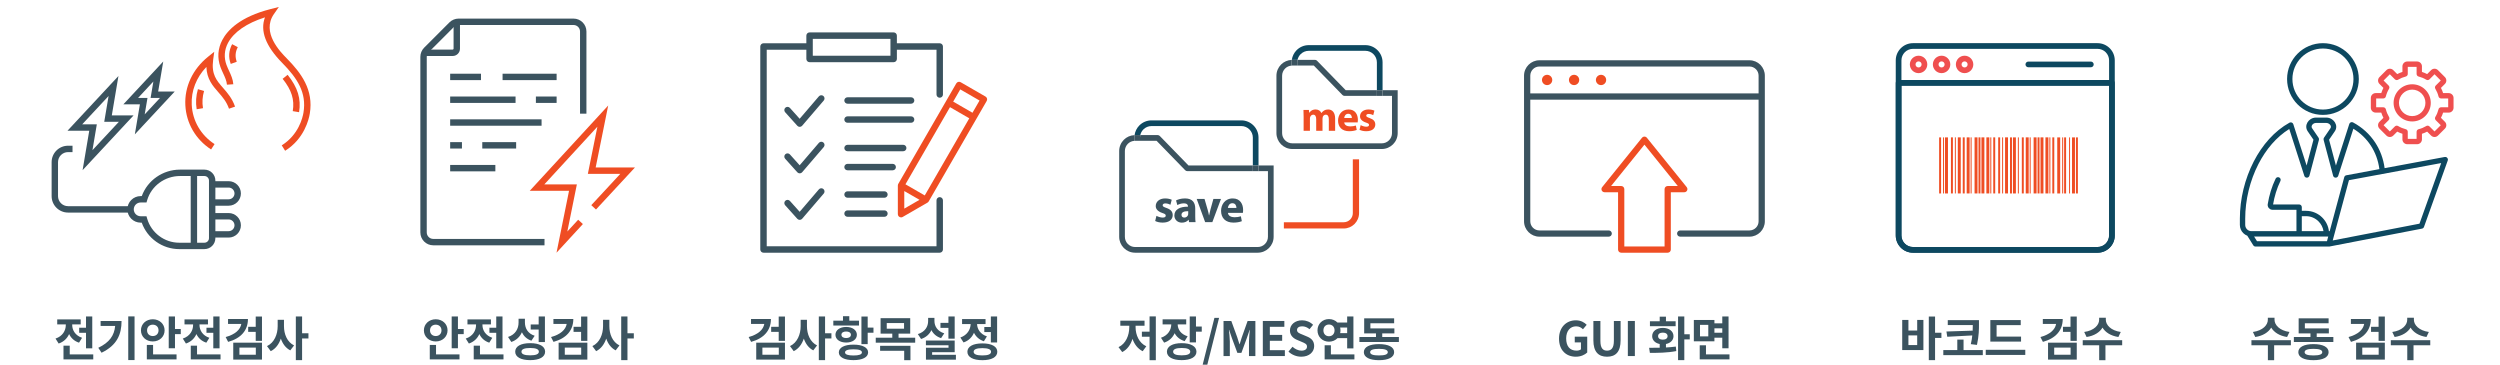 <?xml version="1.0" encoding="utf-8"?>
<!-- Generator: Adobe Illustrator 16.0.0, SVG Export Plug-In . SVG Version: 6.00 Build 0)  -->
<!DOCTYPE svg PUBLIC "-//W3C//DTD SVG 1.1//EN" "http://www.w3.org/Graphics/SVG/1.1/DTD/svg11.dtd">
<svg version="1.1" id="Layer_1" xmlns="http://www.w3.org/2000/svg" xmlns:xlink="http://www.w3.org/1999/xlink" x="0px" y="0px"
	 width="1042px" height="152px" viewBox="0 0 1042 152" enable-background="new 0 0 1042 152" xml:space="preserve">
<g>
	<path fill-rule="evenodd" clip-rule="evenodd" fill="#3B535F" d="M353.254,51.168c-0.74,0-1.343-0.598-1.343-1.339
		s0.603-1.344,1.343-1.344h26.495c0.741,0,1.341,0.603,1.341,1.344s-0.601,1.339-1.341,1.339H353.254L353.254,51.168z
		 M373.819,18.037v-3.188c0-0.741-0.602-1.343-1.341-1.343h-35.05c-0.74,0-1.341,0.603-1.341,1.343v3.188H318.23
		c-0.741,0-1.343,0.602-1.343,1.343v84.605c0,0.742,0.602,1.344,1.343,1.344h73.448c0.74,0,1.341-0.602,1.341-1.344V83.506
		c0-0.746-0.601-1.344-1.341-1.344c-0.742,0-1.343,0.598-1.343,1.344v19.138h-70.764V20.719h16.517v3.855
		c0,0.741,0.601,1.343,1.341,1.343h35.05c0.74,0,1.341-0.602,1.341-1.343v-3.855h16.516v18.675c0,0.741,0.601,1.339,1.343,1.339
		c0.74,0,1.341-0.598,1.341-1.339V19.38c0-0.741-0.601-1.343-1.341-1.343H373.819L373.819,18.037z M371.137,16.192v3.188v3.852
		h-32.365V19.38v-3.188H371.137L371.137,16.192z M353.254,82.42c-0.74,0-1.343-0.602-1.343-1.343c0-0.74,0.603-1.342,1.343-1.342
		h15.38c0.743,0,1.342,0.602,1.342,1.342c0,0.741-0.599,1.343-1.342,1.343H353.254L353.254,82.42z M353.254,90.363
		c-0.74,0-1.343-0.599-1.343-1.344c0-0.741,0.603-1.339,1.343-1.339h15.38c0.743,0,1.342,0.598,1.342,1.339
		c0,0.745-0.599,1.344-1.342,1.344H353.254L353.254,90.363z M353.254,63.036c-0.74,0-1.343-0.599-1.343-1.34
		s0.603-1.343,1.343-1.343h23.208c0.739,0,1.34,0.602,1.34,1.343s-0.601,1.34-1.34,1.34H353.254L353.254,63.036z M353.254,70.981
		c-0.74,0-1.343-0.602-1.343-1.343s0.603-1.344,1.343-1.344h18.82c0.74,0,1.341,0.603,1.341,1.344s-0.602,1.343-1.341,1.343H353.254
		L353.254,70.981z M327.246,85.543c-0.494-0.549-0.45-1.398,0.1-1.891c0.551-0.498,1.397-0.455,1.893,0.096l4.06,4.526l8.009-9.346
		c0.48-0.561,1.326-0.63,1.885-0.147c0.563,0.483,0.628,1.323,0.148,1.888l-8.958,10.45c-0.048,0.063-0.102,0.123-0.163,0.178
		c-0.552,0.494-1.399,0.451-1.895-0.096L327.246,85.543L327.246,85.543z M327.246,66.158c-0.494-0.549-0.45-1.397,0.1-1.892
		c0.551-0.494,1.397-0.451,1.893,0.1l4.06,4.521l8.009-9.344c0.48-0.56,1.326-0.625,1.885-0.143
		c0.563,0.479,0.628,1.323,0.148,1.887l-8.958,10.446c-0.048,0.066-0.102,0.125-0.163,0.182c-0.552,0.494-1.399,0.447-1.895-0.104
		L327.246,66.158L327.246,66.158z M327.246,46.776c-0.494-0.552-0.45-1.397,0.1-1.895c0.551-0.494,1.397-0.452,1.893,0.101
		l4.06,4.519l8.009-9.343c0.48-0.559,1.326-0.625,1.885-0.143c0.563,0.479,0.628,1.324,0.148,1.887l-8.958,10.451
		c-0.048,0.062-0.102,0.124-0.163,0.178c-0.552,0.494-1.399,0.452-1.895-0.101L327.246,46.776L327.246,46.776z M353.254,43.226
		c-0.74,0-1.343-0.602-1.343-1.343c0-0.737,0.603-1.339,1.343-1.339h26.495c0.741,0,1.341,0.602,1.341,1.339
		c0,0.741-0.601,1.343-1.341,1.343H353.254z"/>
	<path fill-rule="evenodd" clip-rule="evenodd" fill="#EF4D23" d="M400.481,34.311l10.285,5.939c0.64,0.366,0.86,1.185,0.494,1.825
		l-4.279,7.417l-0.041,0.065l-19.817,34.324c-0.112,0.229-0.291,0.426-0.526,0.561l-10.285,5.939
		c-0.214,0.146-0.471,0.227-0.748,0.227c-0.743,0-1.343-0.598-1.343-1.339V77.303c0.001-0.127,0.021-0.27,0.062-0.393
		c0.011-0.063,0.085-0.217,0.121-0.275l24.179-41.88c0.371-0.637,1.188-0.857,1.83-0.486L400.481,34.311L400.481,34.311z
		 M376.903,86.948l6.343-3.663l-6.343-3.659V86.948L376.903,86.948z M403.997,49.312l-8.045-4.646l-18.561,32.151l8.044,4.644
		L403.997,49.312L403.997,49.312z M397.29,42.354l8.042,4.643l2.941-5.098l-8.043-4.643L397.29,42.354z"/>
</g>
<g>
	<path fill="#3B535F" d="M321.323,132.951c0,4.802-2.964,8.082-8.26,9.544l-1.027-2.016c3.913-1.067,6.106-3.043,6.521-5.454h-5.533
		v-2.074H321.323z M315.198,142.812h11.975v7.074h-11.975V142.812z M317.767,147.85h6.837v-2.983h-6.837V147.85z M327.172,131.924
		v10.137h-2.608v-3.735h-3.142v-2.114h3.142v-4.287H327.172z"/>
	<path fill="#3B535F" d="M336.34,135.954c0,3.28,1.285,6.58,4.209,8.022l-1.581,2.056c-1.897-0.969-3.181-2.727-3.932-4.9
		c-0.791,2.312-2.154,4.229-4.209,5.236l-1.561-2.114c3.063-1.442,4.446-4.921,4.446-8.3v-2.647h2.628V135.954z M346.537,141.072
		h-2.648v9.03h-2.608v-18.199h2.608v6.995h2.648V141.072z"/>
	<path fill="#3B535F" d="M358.036,135.678h-10.71v-2.035h4.031v-1.857h2.628v1.857h4.051V135.678z M352.681,142.771
		c-2.628,0-4.466-1.304-4.466-3.24s1.838-3.261,4.466-3.261c2.628,0,4.466,1.324,4.466,3.261S355.31,142.771,352.681,142.771z
		 M361.83,146.882c0,2.016-2.352,3.221-6.106,3.221s-6.105-1.205-6.105-3.221c0-2.035,2.351-3.24,6.105-3.24
		S361.83,144.847,361.83,146.882z M352.681,140.895c1.166,0,1.976-0.475,1.976-1.363c0-0.89-0.81-1.363-1.976-1.363
		c-1.166,0-1.976,0.474-1.976,1.363C350.705,140.42,351.516,140.895,352.681,140.895z M359.242,146.882
		c0-0.89-1.225-1.284-3.518-1.284c-2.292,0-3.517,0.395-3.517,1.284c0,0.869,1.225,1.284,3.517,1.284
		C358.017,148.166,359.242,147.751,359.242,146.882z M364.063,136.547v2.135h-2.411v4.762h-2.608v-11.52h2.608v4.623H364.063z"/>
	<path fill="#3B535F" d="M381.451,140.756v2.075h-16.44v-2.075h6.896v-1.699h-4.881v-6.441h12.35v6.441h-4.861v1.699H381.451z
		 M366.829,144.135h12.646v5.987h-2.608v-3.912h-10.038V144.135z M369.595,137.002h7.212v-2.352h-7.212V137.002z"/>
	<path fill="#3B535F" d="M392.24,140.934c-1.917-0.612-3.261-1.817-4.031-3.339c-0.81,1.699-2.233,3.043-4.308,3.695l-1.344-2.036
		c3.023-0.908,4.288-3.142,4.288-5.453v-1.305h2.628v1.305c0,2.153,1.245,4.268,4.09,5.138L392.24,140.934z M398.425,147.87v2.035
		h-12.488v-4.979h9.406v-1.008h-9.425v-1.996h11.994v4.881h-9.406v1.067H398.425z M395.303,136.646h-3.32v-2.075h3.32v-2.668h2.608
		v9.248h-2.608V136.646z"/>
	<path fill="#3B535F" d="M410.083,142.238c-1.976-0.652-3.339-1.937-4.13-3.537c-0.79,1.838-2.233,3.319-4.347,4.031l-1.324-2.056
		c2.885-1.008,4.209-3.319,4.288-5.592h-3.577v-2.095h9.781v2.095h-3.537c0.079,2.075,1.344,4.209,4.11,5.118L410.083,142.238z
		 M415.675,146.625c0,2.213-2.371,3.497-6.225,3.497c-3.873,0-6.244-1.284-6.244-3.497s2.371-3.498,6.244-3.498
		C413.304,143.127,415.675,144.412,415.675,146.625z M413.066,146.625c0-1.027-1.245-1.521-3.616-1.521
		c-2.391,0-3.636,0.494-3.636,1.521s1.245,1.521,3.636,1.521C411.822,148.146,413.066,147.652,413.066,146.625z M412.987,136.29
		v-4.387h2.608v10.829h-2.608v-4.328h-2.727v-2.114H412.987z"/>
</g>
<g>
	<path fill-rule="evenodd" clip-rule="evenodd" fill="#0D4860" d="M797.323,17.99h76.939c1.972,0,3.765,0.809,5.065,2.105
		l0.003,0.004l0.001-0.004c1.301,1.301,2.105,3.095,2.105,5.069v72.989c0,1.975-0.805,3.771-2.105,5.068
		c-1.301,1.301-3.094,2.107-5.069,2.107h-76.939c-1.974,0-3.769-0.807-5.07-2.107c-0.021-0.023-0.041-0.047-0.063-0.071
		c-1.259-1.293-2.041-3.06-2.041-4.997V25.165c0-1.97,0.808-3.765,2.104-5.063l0.007-0.006l0.009-0.008l0.008-0.007
		C793.575,18.791,795.361,17.99,797.323,17.99L797.323,17.99z M879.067,35.714h-86.547v62.439c0,1.297,0.517,2.473,1.354,3.342
		c0.02,0.016,0.039,0.03,0.058,0.05c0.868,0.873,2.07,1.412,3.391,1.412h76.939c1.319,0,2.521-0.539,3.393-1.412
		c0.872-0.872,1.412-2.071,1.412-3.392V35.714L879.067,35.714z M792.521,33.344h86.547v-8.18c0-1.32-0.54-2.522-1.412-3.391
		l0.002-0.004c-0.87-0.868-2.071-1.408-3.395-1.408h-76.939c-1.323,0-2.522,0.54-3.395,1.408c-0.868,0.873-1.408,2.073-1.408,3.395
		V33.344z"/>
	<path fill-rule="evenodd" clip-rule="evenodd" fill="#0D4860" d="M881.438,34.529v63.624c0,1.975-0.805,3.771-2.105,5.068
		c-1.301,1.301-3.094,2.107-5.069,2.107h-76.939c-1.974,0-3.769-0.807-5.07-2.107c-0.021-0.023-0.041-0.047-0.063-0.071
		c-1.259-1.293-2.041-3.06-2.041-4.997V34.529c0-0.656,0.53-1.185,1.187-1.185h88.918C880.909,33.344,881.438,33.873,881.438,34.529
		L881.438,34.529z M879.067,98.153V35.714h-86.547v62.439c0,1.297,0.517,2.473,1.354,3.342c0.02,0.016,0.039,0.03,0.058,0.05
		c0.868,0.873,2.07,1.412,3.391,1.412h76.939c1.319,0,2.521-0.539,3.393-1.412C878.527,100.673,879.067,99.474,879.067,98.153z"/>
	<path fill-rule="evenodd" clip-rule="evenodd" fill="#EF4F4F" d="M809.25,23.218c0.997,0,1.906,0.405,2.566,1.065l0,0l0.004,0.004
		l0,0c0.657,0.66,1.064,1.569,1.064,2.566c0,0.998-0.408,1.907-1.064,2.565l-0.004,0.002v0.004h-0.003
		c-0.658,0.656-1.566,1.065-2.563,1.065c-0.999,0-1.907-0.409-2.566-1.065v-0.004l-0.004-0.002l-0.002-0.002
		c-0.656-0.66-1.063-1.567-1.063-2.563c0-0.999,0.407-1.906,1.065-2.566l0.004-0.004l0,0l0.002-0.004
		C807.343,23.623,808.252,23.218,809.25,23.218L809.25,23.218z M810.144,25.954c-0.226-0.228-0.542-0.366-0.894-0.366
		c-0.354,0-0.667,0.141-0.896,0.366l-0.004,0.004c-0.226,0.228-0.367,0.542-0.367,0.895c0,0.352,0.142,0.668,0.367,0.894
		l0.004,0.004c0.229,0.226,0.542,0.365,0.896,0.365c0.352,0,0.668-0.139,0.894-0.365l0.006-0.004
		c0.224-0.226,0.365-0.542,0.365-0.894c0-0.353-0.142-0.667-0.365-0.895L810.144,25.954z"/>
	<path fill-rule="evenodd" clip-rule="evenodd" fill="#0D4860" d="M871.474,25.667c0.653,0,1.184,0.53,1.184,1.186
		c0,0.652-0.53,1.186-1.184,1.186h-26.063c-0.656,0-1.188-0.533-1.188-1.186c0-0.656,0.531-1.186,1.188-1.186H871.474z"/>
	<path fill-rule="evenodd" clip-rule="evenodd" fill="#EF4F4F" d="M799.659,23.218c0.998,0,1.907,0.405,2.567,1.065l0,0l0.004,0.004
		l0,0c0.657,0.66,1.064,1.569,1.064,2.566c0,0.998-0.408,1.907-1.064,2.565l-0.004,0.002v0.004h-0.003
		c-0.659,0.656-1.566,1.065-2.564,1.065c-0.999,0-1.907-0.409-2.565-1.065l-0.004-0.006l-0.012-0.01L797.07,29.4
		c-0.647-0.656-1.047-1.555-1.047-2.547c0-1.001,0.407-1.908,1.066-2.566l0.004-0.004l0.011-0.012l0.008-0.007
		C797.769,23.617,798.668,23.218,799.659,23.218L799.659,23.218z M800.553,25.954c-0.226-0.228-0.542-0.366-0.894-0.366
		s-0.668,0.139-0.895,0.366l-0.004,0.004c-0.226,0.228-0.367,0.544-0.367,0.895c0,0.35,0.142,0.664,0.367,0.894l0.004,0.006
		c0.227,0.224,0.543,0.363,0.895,0.363s0.668-0.139,0.894-0.365l0.007-0.004c0.223-0.226,0.362-0.542,0.362-0.894
		c0-0.353-0.14-0.667-0.362-0.895L800.553,25.954z"/>
	<path fill-rule="evenodd" clip-rule="evenodd" fill="#EF4F4F" d="M818.84,23.218c0.997,0,1.906,0.405,2.566,1.065l0,0l0.004,0.004
		l0,0c0.658,0.66,1.065,1.569,1.065,2.566c0,0.998-0.407,1.907-1.065,2.565l-0.004,0.002v0.004h-0.002
		c-0.659,0.656-1.567,1.065-2.564,1.065s-1.906-0.409-2.565-1.065v-0.004l-0.004-0.002l-0.003-0.002
		c-0.656-0.66-1.063-1.567-1.063-2.563c0-0.999,0.407-1.906,1.066-2.566l0.004-0.004l0,0l0.001-0.004
		C816.936,23.623,817.843,23.218,818.84,23.218L818.84,23.218z M819.736,25.954c-0.229-0.228-0.545-0.366-0.896-0.366
		c-0.351,0-0.667,0.141-0.894,0.366l-0.005,0.004c-0.227,0.228-0.367,0.542-0.367,0.895c0,0.352,0.141,0.668,0.367,0.894
		l0.005,0.004c0.227,0.226,0.543,0.365,0.894,0.365c0.352,0,0.668-0.139,0.896-0.365l0.004-0.004
		c0.223-0.226,0.364-0.542,0.364-0.894c0-0.353-0.142-0.667-0.364-0.895L819.736,25.954z"/>
</g>
<g>
	<path fill-rule="evenodd" clip-rule="evenodd" fill="#0D4860" d="M991.724,70.487c-0.475-3.676-1.729-6.992-3.589-9.837
		c-1.863-2.84-4.336-5.206-7.252-6.989l-6.314,19.625c-0.185,0.584-0.812,0.904-1.396,0.716c-0.375-0.12-0.641-0.417-0.735-0.774
		l0,0l-3.957-14.921c-0.086-0.326-0.02-0.652,0.155-0.911l0,0l2.694-3.952c0.13-0.188,0.188-0.392,0.188-0.591
		c0-0.222-0.065-0.443-0.186-0.646c-0.137-0.231-0.338-0.441-0.583-0.609c-0.322-0.222-0.718-0.355-1.141-0.355h-4.306
		c-0.41,0-0.783,0.128-1.087,0.334c-0.237,0.16-0.427,0.363-0.557,0.587c-0.115,0.2-0.181,0.424-0.181,0.65
		c0,0.21,0.062,0.428,0.2,0.631l2.693,3.952c0.192,0.283,0.238,0.621,0.155,0.922l-3.954,14.91
		c-0.158,0.597-0.767,0.947-1.357,0.792c-0.398-0.101-0.687-0.406-0.79-0.772l-6.264-19.479c-5.333,3.301-9.692,8.477-12.829,14.562
		c-3.559,6.913-5.527,14.987-5.527,22.809v2.611c0,0.714,0.293,1.365,0.764,1.836c0.471,0.472,1.122,0.761,1.836,0.761h18.756
		v-8.901h-9.955c-0.089,0-0.195-0.009-0.316-0.028c-0.5-0.079-0.93-0.329-1.235-0.688c-0.31-0.359-0.492-0.824-0.492-1.324
		c0-0.089,0.008-0.192,0.027-0.316c0.293-1.857,0.716-3.697,1.27-5.484c0.546-1.769,1.218-3.494,2.014-5.136
		c0.266-0.556,0.931-0.789,1.483-0.52c0.554,0.265,0.785,0.932,0.519,1.484c-0.748,1.55-1.38,3.169-1.891,4.826
		c-0.503,1.624-0.892,3.288-1.166,4.957h10.858c0.615,0,1.113,0.5,1.113,1.113v1.542h1.768c2.64,0,5.038,1.082,6.774,2.817
		c1.49,1.491,2.498,3.465,2.754,5.658h0.324l6.067-22.492c0.119-0.454,0.503-0.767,0.941-0.816L991.724,70.487L991.724,70.487z
		 M959.389,90.103h1.768c2.024,0,3.865,0.827,5.198,2.163c1.089,1.084,1.837,2.502,2.081,4.08h-9.047V90.103L959.389,90.103z
		 M970.409,98.58h-12.134H939.5l1.219,1.955h29.161L970.409,98.58L970.409,98.58z M970.733,102.763v0.004h-30.632v-0.004
		c-0.369,0-0.732-0.186-0.945-0.524l-2.478-3.979c-0.638-0.245-1.212-0.623-1.687-1.099c-0.874-0.871-1.416-2.079-1.416-3.411
		v-2.611c0-8.165,2.055-16.596,5.781-23.828c3.553-6.899,8.632-12.712,14.898-16.178l0,0c0.062-0.033,0.127-0.062,0.197-0.083
		c0.584-0.186,1.209,0.135,1.398,0.718l5.542,17.228l2.856-10.764l-2.409-3.53c-0.411-0.603-0.594-1.249-0.594-1.888
		c0-0.614,0.178-1.216,0.486-1.756c0.298-0.52,0.72-0.973,1.227-1.322c0.661-0.449,1.469-0.726,2.342-0.726h4.306
		c0.889,0,1.718,0.288,2.394,0.749c0.514,0.348,0.941,0.805,1.246,1.323c0.317,0.545,0.499,1.154,0.499,1.771
		c0,0.624-0.179,1.259-0.579,1.848l-2.407,3.53l2.854,10.766l5.557-17.272c0.021-0.079,0.055-0.16,0.093-0.235
		c0.294-0.542,0.967-0.744,1.509-0.453c3.751,2.017,6.914,4.872,9.222,8.396c2.021,3.081,3.383,6.674,3.916,10.651l25.067-4.657
		c0.606-0.107,1.183,0.29,1.295,0.895c0.036,0.198,0.016,0.396-0.047,0.573h0.003l-9.903,27.68c-0.146,0.406-0.501,0.676-0.897,0.73
		l-38.486,7.442C970.872,102.758,970.803,102.763,970.733,102.763L970.733,102.763z M1017.479,67.966l-9.039,25.261l-36.166,6.992
		l6.771-25.115L1017.479,67.966L1017.479,67.966z M968.203,17.99c4.127,0,7.867,1.673,10.572,4.38
		c2.705,2.708,4.379,6.445,4.379,10.571c0,4.13-1.674,7.867-4.379,10.571c-2.705,2.707-6.445,4.38-10.572,4.38
		c-4.13,0-7.866-1.673-10.572-4.38c-2.705-2.704-4.379-6.441-4.379-10.571c0-4.125,1.674-7.863,4.379-10.571
		C960.337,19.663,964.073,17.99,968.203,17.99L968.203,17.99z M977.196,23.945c-2.301-2.3-5.479-3.722-8.993-3.722
		s-6.694,1.422-8.996,3.722c-2.303,2.304-3.726,5.484-3.726,8.996c0,3.512,1.423,6.696,3.726,8.996
		c2.302,2.3,5.482,3.726,8.996,3.726s6.692-1.426,8.993-3.726c2.303-2.3,3.727-5.484,3.727-8.996
		C980.923,29.429,979.499,26.249,977.196,23.945L977.196,23.945z M947.386,85.409L947.386,85.409c0,0.012-0.003,0.033-0.001,0.016
		L947.386,85.409z"/>
	<path fill-rule="evenodd" clip-rule="evenodd" fill="#EF4F4F" d="M1016.142,29.236l2.897,2.9l0,0
		c0.396,0.392,0.591,0.911,0.591,1.426c0,0.516-0.195,1.031-0.591,1.422v0.004l0,0l0,0l-1.647,1.646
		c0.186,0.354,0.352,0.708,0.499,1.067c0.008,0.019,0.016,0.04,0.023,0.058c0.138,0.341,0.265,0.691,0.376,1.045h2.33
		c0.551,0,1.057,0.23,1.428,0.595l0,0c0.366,0.364,0.594,0.872,0.594,1.426v4.099c0,0.551-0.228,1.055-0.593,1.422l-0.005,0.004
		c-0.367,0.366-0.869,0.59-1.424,0.59h-2.33c-0.115,0.382-0.25,0.749-0.399,1.107l-0.024,0.058c-0.146,0.342-0.301,0.68-0.475,1.006
		l1.647,1.652l0,0c0.396,0.392,0.591,0.91,0.591,1.425h-0.004c0,0.52-0.195,1.034-0.587,1.427l0,0v0.004l0,0l-2.897,2.894
		c-0.393,0.392-0.911,0.593-1.429,0.593c-0.515,0-1.033-0.201-1.428-0.593l-1.647-1.647c-0.348,0.182-0.705,0.35-1.067,0.498
		c-0.359,0.148-0.727,0.283-1.1,0.403v2.329c0,0.552-0.229,1.056-0.594,1.423l-0.004,0.004c-0.367,0.365-0.869,0.591-1.423,0.591
		h-4.097c-0.557,0-1.063-0.226-1.427-0.591c-0.031-0.03-0.057-0.063-0.084-0.091c-0.315-0.359-0.511-0.828-0.511-1.336v-2.329
		c-0.374-0.12-0.742-0.255-1.101-0.403c-0.365-0.148-0.72-0.316-1.067-0.498l-1.648,1.647c-0.393,0.392-0.912,0.593-1.428,0.593
		c-0.513,0-1.03-0.201-1.424-0.593l-0.002-0.004l-0.004,0.004l-2.896-2.894c-0.028-0.029-0.056-0.063-0.081-0.091
		c-0.339-0.386-0.509-0.865-0.509-1.34c0-0.513,0.196-1.029,0.59-1.424l0.004-0.001h-0.004l1.647-1.652
		c-0.182-0.35-0.349-0.705-0.499-1.067c-0.149-0.358-0.281-0.726-0.399-1.104h-2.329c-0.555,0-1.058-0.224-1.425-0.59l-0.004-0.004
		c-0.364-0.367-0.591-0.871-0.591-1.422v-4.099c0-0.554,0.227-1.062,0.591-1.426c0.03-0.029,0.062-0.058,0.091-0.083
		c0.359-0.314,0.829-0.512,1.338-0.512h2.329c0.118-0.374,0.25-0.741,0.399-1.1c0.15-0.363,0.317-0.717,0.499-1.067l-1.647-1.65
		c-0.394-0.392-0.59-0.911-0.59-1.426c0-0.515,0.196-1.03,0.59-1.424l0.002-0.002h-0.002l2.896-2.9
		c0.394-0.392,0.913-0.592,1.43-0.592c0.516,0,1.035,0.201,1.428,0.592l1.648,1.648c0.348-0.181,0.702-0.349,1.067-0.498
		c0.358-0.148,0.727-0.284,1.101-0.403v-2.326c0-0.556,0.229-1.059,0.595-1.426v-0.004c0.364-0.366,0.87-0.592,1.427-0.592h4.097
		c0.554,0,1.056,0.226,1.423,0.592l0.004,0.004c0.365,0.367,0.594,0.87,0.594,1.426v2.326c0.372,0.12,0.74,0.255,1.1,0.403
		c0.362,0.149,0.72,0.317,1.067,0.498l1.647-1.648h0.003c0.393-0.392,0.91-0.592,1.425-0.592c0.516,0,1.03,0.201,1.425,0.592
		l0.001,0.004L1016.142,29.236L1016.142,29.236L1016.142,29.236z M1017.313,33.562l-2.599-2.603l-2.095,2.094h-0.003
		c-0.353,0.353-0.914,0.432-1.36,0.164c-0.482-0.294-0.995-0.556-1.532-0.778c-0.499-0.206-1.017-0.38-1.55-0.515
		c-0.53-0.083-0.936-0.544-0.936-1.098v-2.962h-3.678v2.962h-0.002c0,0.5-0.343,0.957-0.851,1.08
		c-0.562,0.14-1.107,0.317-1.633,0.533c-0.506,0.213-0.989,0.456-1.447,0.728c-0.436,0.318-1.054,0.282-1.446-0.113l-2.095-2.094
		l-2.604,2.603l2.097,2.094l-0.002,0.003c0.351,0.352,0.433,0.914,0.164,1.361c-0.294,0.482-0.556,0.994-0.776,1.531
		c-0.206,0.501-0.382,1.017-0.514,1.549c-0.088,0.531-0.546,0.938-1.101,0.938h-2.963v3.676h2.963v0.002
		c0.499,0,0.957,0.342,1.08,0.851c0.135,0.562,0.316,1.106,0.534,1.633c0.209,0.507,0.452,0.989,0.725,1.446
		c0.32,0.437,0.285,1.055-0.11,1.45l-2.097,2.093l2.604,2.602l2.095-2.094l0.003,0.004c0.352-0.357,0.913-0.437,1.358-0.168
		c0.483,0.295,0.994,0.556,1.532,0.778c0.499,0.206,1.02,0.38,1.551,0.515c0.529,0.083,0.935,0.545,0.935,1.101v2.96h3.678v-2.96
		h0.004c0-0.502,0.34-0.959,0.849-1.083c0.561-0.133,1.106-0.314,1.636-0.532c0.503-0.211,0.985-0.454,1.444-0.727
		c0.437-0.32,1.054-0.283,1.448,0.112l2.093,2.094l2.601-2.602l-2.093-2.093l0.002-0.004c-0.352-0.354-0.435-0.915-0.164-1.363
		c0.283-0.463,0.536-0.96,0.754-1.476l0.021-0.058c0.209-0.504,0.383-1.022,0.515-1.546c0.086-0.531,0.548-0.936,1.1-0.936h2.962
		v-3.676h-2.962v-0.004c-0.5,0-0.956-0.342-1.08-0.849c-0.131-0.542-0.305-1.07-0.511-1.578l-0.023-0.052
		c-0.212-0.512-0.455-0.999-0.724-1.452c-0.322-0.436-0.286-1.051,0.11-1.447L1017.313,33.562L1017.313,33.562z M1005.399,35.125
		c-2.139,0-4.075,0.868-5.478,2.271c-1.402,1.402-2.271,3.341-2.271,5.481c0,2.138,0.869,4.075,2.271,5.476
		c1.402,1.405,3.339,2.271,5.478,2.271c2.142,0,4.079-0.866,5.479-2.271c1.402-1.4,2.269-3.338,2.269-5.476
		c0-2.14-0.866-4.079-2.269-5.481C1009.479,35.993,1007.541,35.125,1005.399,35.125L1005.399,35.125z M1009.302,38.973
		c-0.997-1-2.379-1.619-3.902-1.619c-1.522,0-2.903,0.619-3.9,1.619c-1,0.998-1.617,2.379-1.617,3.904
		c0,1.524,0.617,2.904,1.617,3.901c0.997,0.998,2.378,1.615,3.9,1.615c1.523,0,2.905-0.617,3.902-1.615
		c1-0.997,1.617-2.377,1.617-3.901C1010.919,41.352,1010.302,39.971,1009.302,38.973z"/>
</g>
<g>
	<path fill-rule="evenodd" clip-rule="evenodd" fill="#3B535F" d="M732.981,41.536h-95.158v50.703c0,1.05,0.429,1.999,1.115,2.69
		c0.688,0.688,1.641,1.115,2.687,1.115h28.879c0.718,0,1.305,0.582,1.305,1.301c0,0.718-0.587,1.3-1.305,1.3h-28.879
		c-1.76,0-3.357-0.722-4.52-1.88l-0.004-0.004c-1.161-1.16-1.883-2.763-1.883-4.522V31.524c0-1.76,0.722-3.361,1.883-4.522
		l0.004-0.004c1.162-1.162,2.76-1.879,4.52-1.879h87.555c1.765,0,3.365,0.717,4.523,1.879l0.077,0.081
		c1.114,1.157,1.806,2.724,1.806,4.445v60.714c0,1.756-0.721,3.362-1.883,4.522v0.004c-1.158,1.158-2.759,1.88-4.523,1.88h-28.875
		c-0.722,0-1.3-0.582-1.3-1.3c0-0.719,0.578-1.301,1.3-1.301h28.875c1.042,0,1.995-0.428,2.687-1.115h0.004
		c0.687-0.691,1.111-1.641,1.111-2.69V41.536L732.981,41.536z M637.823,38.931h95.158v-7.406c0-1.019-0.401-1.945-1.054-2.628
		l-0.062-0.058c-0.691-0.691-1.645-1.119-2.687-1.119h-87.555c-1.046,0-1.999,0.428-2.687,1.115
		c-0.687,0.691-1.115,1.644-1.115,2.69V38.931z"/>
	<path fill-rule="evenodd" clip-rule="evenodd" fill="#EF4D23" d="M696.399,80.128v23.9c0,0.719-0.587,1.301-1.304,1.301H675.71
		c-0.718,0-1.301-0.582-1.301-1.301v-23.9h-5.63c-0.719,0-1.302-0.582-1.302-1.301c0-0.343,0.132-0.652,0.352-0.887l16.564-20.532
		c0.447-0.56,1.263-0.648,1.821-0.196c0.08,0.062,0.15,0.135,0.213,0.212l16.609,20.589c0.451,0.561,0.359,1.379-0.197,1.826
		c-0.242,0.193-0.527,0.289-0.814,0.289l0,0H696.399L696.399,80.128z M693.795,102.728v-23.9c0-0.721,0.586-1.3,1.301-1.3h4.21
		l-13.901-17.24l-13.905,17.24h4.211c0.718,0,1.305,0.579,1.305,1.3v23.9H693.795z"/>
	<path fill-rule="evenodd" clip-rule="evenodd" fill="#EF4D23" d="M644.84,31.181c1.181,0,2.142,0.961,2.142,2.146
		c0,1.185-0.961,2.146-2.142,2.146c-1.186,0-2.146-0.961-2.146-2.146C642.693,32.142,643.654,31.181,644.84,31.181L644.84,31.181z
		 M667.312,31.181c1.186,0,2.143,0.961,2.143,2.146c0,1.185-0.957,2.146-2.143,2.146c-1.185,0-2.145-0.961-2.145-2.146
		C665.167,32.142,666.127,31.181,667.312,31.181L667.312,31.181z M656.074,31.181c1.185,0,2.142,0.961,2.142,2.146
		c0,1.185-0.957,2.146-2.142,2.146c-1.186,0-2.143-0.961-2.143-2.146C653.932,32.142,654.889,31.181,656.074,31.181z"/>
</g>
<g>
	<path fill="#3B535F" d="M32.941,142.831c-1.996-0.652-3.359-1.956-4.13-3.597c-0.81,1.799-2.233,3.241-4.367,3.952l-1.304-2.074
		c2.984-0.969,4.288-3.359,4.288-5.652v-0.257h-3.577v-2.074h9.781v2.074h-3.537v0.237c0,2.154,1.245,4.387,4.11,5.355
		L32.941,142.831z M38.87,147.712v2.074H26.46v-5.71h2.608v3.636H38.87z M35.846,136.606v-4.703h2.608v13.279h-2.608v-6.462h-2.845
		v-2.114H35.846z"/>
	<path fill="#3B535F" d="M50.666,133.781c0,5.572-1.877,10.117-8.339,13.239l-1.363-2.056c4.644-2.232,6.659-5.078,7.035-9.109
		h-6.066v-2.074H50.666z M56.08,131.884v18.199h-2.628v-18.199H56.08z"/>
	<path fill="#3B535F" d="M63.687,142.317c-2.786,0-4.94-1.956-4.94-4.624c0-2.688,2.154-4.624,4.94-4.624
		c2.766,0,4.92,1.937,4.92,4.624C68.607,140.361,66.453,142.317,63.687,142.317z M63.805,147.712h9.781v2.074H61.197v-6.007h2.608
		V147.712z M63.687,140.064c1.343,0,2.391-0.889,2.391-2.371s-1.047-2.371-2.391-2.371c-1.364,0-2.391,0.889-2.391,2.371
		S62.323,140.064,63.687,140.064z M75.345,137.12v2.134h-2.411v5.889h-2.608v-13.239h2.608v5.217H75.345z"/>
	<path fill="#3B535F" d="M85.995,142.831c-1.996-0.652-3.359-1.956-4.13-3.597c-0.81,1.799-2.233,3.241-4.367,3.952l-1.304-2.074
		c2.984-0.969,4.288-3.359,4.288-5.652v-0.257h-3.577v-2.074h9.781v2.074H83.15v0.237c0,2.154,1.245,4.387,4.11,5.355
		L85.995,142.831z M91.923,147.712v2.074H79.514v-5.71h2.608v3.636H91.923z M88.9,136.606v-4.703h2.608v13.279H88.9v-6.462h-2.845
		v-2.114H88.9z"/>
	<path fill="#3B535F" d="M103.344,132.951c0,4.802-2.964,8.082-8.26,9.544l-1.027-2.016c3.913-1.067,6.106-3.043,6.521-5.454h-5.533
		v-2.074H103.344z M97.219,142.812h11.975v7.074H97.219V142.812z M99.788,147.85h6.837v-2.983h-6.837V147.85z M109.193,131.924
		v10.137h-2.608v-3.735h-3.142v-2.114h3.142v-4.287H109.193z"/>
	<path fill="#3B535F" d="M118.361,135.954c0,3.28,1.285,6.58,4.209,8.022l-1.581,2.056c-1.897-0.969-3.181-2.727-3.932-4.9
		c-0.791,2.312-2.154,4.229-4.209,5.236l-1.561-2.114c3.063-1.442,4.446-4.921,4.446-8.3v-2.647h2.628V135.954z M128.558,141.072
		h-2.648v9.03h-2.608v-18.199h2.608v6.995h2.648V141.072z"/>
</g>
<g>
	<path fill="#3B535F" d="M181.62,142.317c-2.786,0-4.94-1.956-4.94-4.624c0-2.688,2.154-4.624,4.94-4.624
		c2.766,0,4.92,1.937,4.92,4.624C186.54,140.361,184.386,142.317,181.62,142.317z M181.738,147.712h9.781v2.074H179.13v-6.007h2.608
		V147.712z M181.62,140.064c1.343,0,2.391-0.889,2.391-2.371s-1.047-2.371-2.391-2.371c-1.364,0-2.391,0.889-2.391,2.371
		S180.256,140.064,181.62,140.064z M193.278,137.12v2.134h-2.411v5.889h-2.608v-13.239h2.608v5.217H193.278z"/>
	<path fill="#3B535F" d="M203.928,142.831c-1.996-0.652-3.359-1.956-4.13-3.597c-0.81,1.799-2.233,3.241-4.367,3.952l-1.304-2.074
		c2.984-0.969,4.288-3.359,4.288-5.652v-0.257h-3.577v-2.074h9.781v2.074h-3.537v0.237c0,2.154,1.245,4.387,4.11,5.355
		L203.928,142.831z M209.856,147.712v2.074h-12.409v-5.71h2.608v3.636H209.856z M206.833,136.606v-4.703h2.608v13.279h-2.608v-6.462
		h-2.845v-2.114H206.833z"/>
	<path fill="#3B535F" d="M221.494,142.001c-1.917-0.652-3.201-1.896-3.972-3.518c-0.81,1.857-2.252,3.32-4.406,4.051l-1.364-2.094
		c3.103-0.988,4.387-3.458,4.387-5.968v-1.62h2.648v1.501c0,2.45,1.186,4.664,4.071,5.593L221.494,142.001z M227.205,146.585
		c0,2.214-2.371,3.518-6.225,3.518c-3.873,0-6.244-1.304-6.244-3.518c0-2.252,2.371-3.557,6.244-3.557
		C224.833,143.028,227.205,144.333,227.205,146.585z M224.596,146.585c0-1.047-1.245-1.541-3.616-1.541
		c-2.391,0-3.636,0.494-3.636,1.541c0,1.028,1.245,1.521,3.636,1.521C223.352,148.106,224.596,147.613,224.596,146.585z
		 M224.517,137.338h-3.32v-2.114h3.32v-3.32h2.608v10.671h-2.608V137.338z"/>
	<path fill="#3B535F" d="M238.961,132.951c0,4.802-2.964,8.082-8.26,9.544l-1.027-2.016c3.913-1.067,6.106-3.043,6.521-5.454h-5.533
		v-2.074H238.961z M232.835,142.812h11.975v7.074h-11.975V142.812z M235.404,147.85h6.837v-2.983h-6.837V147.85z M244.81,131.924
		v10.137h-2.608v-3.735h-3.142v-2.114h3.142v-4.287H244.81z"/>
	<path fill="#3B535F" d="M253.979,135.954c0,3.28,1.285,6.58,4.209,8.022l-1.581,2.056c-1.897-0.969-3.181-2.727-3.932-4.9
		c-0.791,2.312-2.154,4.229-4.209,5.236l-1.561-2.114c3.063-1.442,4.446-4.921,4.446-8.3v-2.647h2.628V135.954z M264.175,141.072
		h-2.648v9.03h-2.608v-18.199h2.608v6.995h2.648V141.072z"/>
</g>
<g>
	<path fill="#3B535F" d="M473.311,136.389c0,3.201,1.443,6.561,4.466,7.944l-1.501,2.055c-2.055-1.008-3.458-2.885-4.249-5.157
		c-0.771,2.45-2.193,4.466-4.288,5.513l-1.541-2.055c3.043-1.423,4.485-4.92,4.485-8.3v-0.632h-3.735v-2.114h10.098v2.114h-3.735
		V136.389z M481.748,131.884v18.259h-2.608v-9.781h-3.201v-2.114h3.201v-6.363H481.748z"/>
	<path fill="#3B535F" d="M493.762,142.179c-1.996-0.593-3.379-1.798-4.169-3.3c-0.81,1.798-2.252,3.24-4.387,3.933l-1.304-2.035
		c2.944-0.988,4.249-3.301,4.288-5.573h-3.616v-2.094h9.84v2.094h-3.557c0.04,2.075,1.285,4.11,4.15,4.96L493.762,142.179z
		 M498.682,146.585c0,2.214-2.372,3.518-6.146,3.518c-3.794,0-6.165-1.304-6.165-3.518c0-2.232,2.371-3.557,6.165-3.557
		C496.311,143.028,498.682,144.353,498.682,146.585z M496.093,146.585c0-1.047-1.245-1.541-3.557-1.541
		c-2.332,0-3.577,0.494-3.577,1.541c0,1.028,1.245,1.521,3.577,1.521C494.849,148.106,496.093,147.613,496.093,146.585z
		 M500.895,136.093v2.134h-2.411v4.486h-2.608v-10.81h2.608v4.189H500.895z"/>
	<path fill="#3B535F" d="M506.17,132.496h1.937L503.206,152h-1.936L506.17,132.496z"/>
	<path fill="#3B535F" d="M509.964,133.781h3.241l2.49,6.837c0.316,0.908,0.593,1.877,0.889,2.825h0.099
		c0.316-0.948,0.573-1.917,0.889-2.825l2.431-6.837h3.24v14.622h-2.667v-6.105c0-1.384,0.218-3.419,0.356-4.802h-0.079l-1.186,3.438
		l-2.253,6.146h-1.679l-2.272-6.146l-1.166-3.438h-0.079c0.138,1.383,0.375,3.418,0.375,4.802v6.105h-2.628V133.781z"/>
	<path fill="#3B535F" d="M526.344,133.781h8.972v2.43h-6.047v3.379h5.138v2.451h-5.138v3.912h6.264v2.45h-9.188V133.781z"/>
	<path fill="#3B535F" d="M537.034,146.546l1.68-2.016c1.047,0.969,2.431,1.62,3.715,1.62c1.521,0,2.331-0.651,2.331-1.68
		c0-1.087-0.889-1.423-2.193-1.976l-1.956-0.83c-1.481-0.612-2.964-1.798-2.964-3.933c0-2.391,2.095-4.229,5.059-4.229
		c1.699,0,3.398,0.672,4.584,1.878l-1.481,1.837c-0.929-0.771-1.897-1.205-3.103-1.205c-1.284,0-2.114,0.573-2.114,1.541
		c0,1.048,1.047,1.423,2.292,1.917l1.917,0.811c1.778,0.73,2.944,1.857,2.944,3.972c0,2.391-1.996,4.426-5.375,4.426
		C540.413,148.68,538.457,147.909,537.034,146.546z"/>
	<path fill="#3B535F" d="M557.485,140.934c-0.89,0.929-2.154,1.482-3.576,1.482c-2.688,0-4.782-1.996-4.782-4.723
		c0-2.707,2.095-4.703,4.782-4.703c1.422,0,2.647,0.534,3.537,1.442h4.051v-2.529h2.608v13.318h-2.608v-4.288H557.485z
		 M553.909,140.144c1.344,0,2.331-0.929,2.331-2.45c0-1.502-0.987-2.431-2.331-2.431c-1.324,0-2.313,0.929-2.313,2.431
		C551.597,139.215,552.585,140.144,553.909,140.144z M564.52,147.712v2.074H552.11v-5.868h2.608v3.794H564.52z M558.572,136.508
		c0.079,0.375,0.139,0.771,0.139,1.186c0,0.396-0.04,0.811-0.139,1.166h2.925v-2.352H558.572z"/>
	<path fill="#3B535F" d="M583.055,140.46v2.074h-16.461v-2.074h6.916v-1.502h-4.92v-6.284h12.488v2.075h-9.899v2.134h9.998v2.075
		h-5.059v1.502H583.055z M581.078,146.783c0,2.134-2.391,3.339-6.323,3.339s-6.304-1.205-6.304-3.339
		c0-2.154,2.371-3.359,6.304-3.359S581.078,144.629,581.078,146.783z M578.431,146.783c0-0.948-1.245-1.384-3.676-1.384
		s-3.675,0.436-3.675,1.384s1.244,1.363,3.675,1.363S578.431,147.731,578.431,146.783z"/>
</g>
<g>
	<path fill="#3B535F" d="M649.797,141.151c0-4.821,3.122-7.647,7.015-7.647c2.114,0,3.576,0.909,4.525,1.878l-1.562,1.857
		c-0.711-0.692-1.541-1.226-2.865-1.226c-2.431,0-4.13,1.897-4.13,5.039c0,3.182,1.462,5.098,4.327,5.098
		c0.712,0,1.423-0.197,1.838-0.553v-2.885h-2.589v-2.392h5.197v6.6c-0.988,0.969-2.707,1.759-4.742,1.759
		C652.82,148.68,649.797,146.032,649.797,141.151z"/>
	<path fill="#3B535F" d="M664.122,141.823v-8.042h2.925v8.299c0,3.043,1.047,4.07,2.767,4.07c1.739,0,2.846-1.027,2.846-4.07v-8.299
		h2.806v8.042c0,4.861-2.075,6.856-5.651,6.856C666.257,148.68,664.122,146.685,664.122,141.823z"/>
	<path fill="#3B535F" d="M678.486,133.781h2.925v14.622h-2.925V133.781z"/>
	<path fill="#3B535F" d="M694.373,144.827c1.403-0.079,2.806-0.179,4.11-0.376l0.197,1.877c-3.833,0.751-7.924,0.751-11.007,0.751
		l-0.315-2.114c1.304,0,2.806,0,4.406-0.039v-1.542c-1.897-0.375-3.142-1.62-3.142-3.279c0-2.056,1.838-3.438,4.445-3.438
		c2.608,0,4.446,1.383,4.446,3.438c0,1.659-1.245,2.904-3.142,3.279V144.827z M698.404,135.954h-10.71v-2.055h4.07v-1.917h2.608
		v1.917h4.031V135.954z M693.068,141.566c1.187,0,1.977-0.514,1.977-1.462c0-0.949-0.79-1.463-1.977-1.463
		c-1.186,0-1.976,0.514-1.976,1.463C691.093,141.053,691.883,141.566,693.068,141.566z M704.293,141.468h-2.272v8.635h-2.608
		v-18.199h2.608v7.41h2.272V141.468z"/>
	<path fill="#3B535F" d="M714.567,142.258h-8.576v-8.892h8.576v1.402h3.28v-2.865h2.608v13.26h-2.608v-4.407h-3.28V142.258z
		 M720.851,147.712v2.074h-12.409v-5.868h2.608v3.794H720.851z M712.018,135.401h-3.458v4.802h3.458V135.401z M714.567,136.844
		v1.838h3.28v-1.838H714.567z"/>
</g>
<g>
	<path fill="#3B535F" d="M799.085,133.346h2.588v12.548h-8.832v-12.548h2.588v4.407h3.656V133.346z M799.085,139.788h-3.656v4.031
		h3.656V139.788z M809.182,140.854h-2.647v9.248h-2.608v-18.179h2.608v6.758h2.647V140.854z"/>
	<path fill="#3B535F" d="M826.432,145.894v2.114h-16.46v-2.114h5.829v-4.347h2.608v4.347H826.432z M822.203,137.812
		c0.06-0.829,0.06-1.601,0.06-2.312h-10.434v-2.075h13.002v1.601c0,2.193,0.021,4.743-0.83,8.734l-2.568-0.316
		c0.316-1.344,0.514-2.549,0.612-3.636l-10.433,0.554l-0.336-2.193L822.203,137.812z"/>
	<path fill="#3B535F" d="M844.137,145.795v2.134h-16.48v-2.134H844.137z M842.378,142.377h-12.805v-8.972h12.666v2.114h-10.058
		v4.782h10.196V142.377z"/>
	<path fill="#3B535F" d="M859.746,132.951c0,4.802-2.964,8.082-8.26,9.544l-1.027-2.016c3.912-1.067,6.105-3.043,6.521-5.454h-5.532
		v-2.074H859.746z M853.621,142.812h11.975v7.074h-11.975V142.812z M856.189,147.85h6.837v-2.983h-6.837V147.85z M865.596,131.924
		v10.137h-2.608v-3.735h-3.143v-2.114h3.143v-4.287H865.596z"/>
	<path fill="#3B535F" d="M884.524,143.918h-6.975v6.204h-2.608v-6.204h-6.857v-2.114h16.44V143.918z M882.944,140.46
		c-3.182-0.475-5.454-1.956-6.62-3.913c-1.166,1.957-3.458,3.438-6.64,3.913l-0.987-2.095c4.149-0.573,6.224-2.925,6.224-5.059
		v-0.869h2.786v0.869c0,2.114,2.095,4.485,6.225,5.059L882.944,140.46z"/>
</g>
<g>
	<path fill="#3B535F" d="M954.838,143.918h-6.975v6.204h-2.608v-6.204h-6.857v-2.114h16.44V143.918z M953.258,140.46
		c-3.182-0.475-5.454-1.956-6.62-3.913c-1.166,1.957-3.458,3.438-6.64,3.913l-0.987-2.095c4.149-0.573,6.224-2.925,6.224-5.059
		v-0.869h2.786v0.869c0,2.114,2.095,4.485,6.225,5.059L953.258,140.46z"/>
	<path fill="#3B535F" d="M972.543,140.46v2.074h-16.461v-2.074h6.916v-1.502h-4.92v-6.284h12.488v2.075h-9.899v2.134h9.998v2.075
		h-5.059v1.502H972.543z M970.566,146.783c0,2.134-2.391,3.339-6.323,3.339s-6.304-1.205-6.304-3.339
		c0-2.154,2.371-3.359,6.304-3.359S970.566,144.629,970.566,146.783z M967.919,146.783c0-0.948-1.245-1.384-3.676-1.384
		s-3.675,0.436-3.675,1.384s1.244,1.363,3.675,1.363S967.919,147.731,967.919,146.783z"/>
	<path fill="#3B535F" d="M988.152,132.951c0,4.802-2.964,8.082-8.26,9.544l-1.027-2.016c3.912-1.067,6.105-3.043,6.521-5.454h-5.532
		v-2.074H988.152z M982.027,142.812h11.975v7.074h-11.975V142.812z M984.596,147.85h6.837v-2.983h-6.837V147.85z M994.002,131.924
		v10.137h-2.608v-3.735h-3.143v-2.114h3.143v-4.287H994.002z"/>
	<path fill="#3B535F" d="M1012.931,143.918h-6.975v6.204h-2.608v-6.204h-6.857v-2.114h16.44V143.918z M1011.351,140.46
		c-3.182-0.475-5.454-1.956-6.62-3.913c-1.166,1.957-3.458,3.438-6.64,3.913l-0.987-2.095c4.149-0.573,6.224-2.925,6.224-5.059
		v-0.869h2.786v0.869c0,2.114,2.095,4.485,6.225,5.059L1011.351,140.46z"/>
</g>
<g>
	<g>
		<path fill="#EF4D23" d="M566.458,66.42h-2.603v22.408c0,1.051-0.425,1.999-1.114,2.69h-0.004
			c-0.688,0.688-1.642,1.115-2.684,1.115h-24.937v2.601h24.937c1.762,0,3.363-0.721,4.523-1.879l-0.002-0.004
			c1.161-1.161,1.883-2.767,1.883-4.523V66.42z"/>
	</g>
	<g>
		<path fill="none" d="M482.542,56.303c0.365,0,0.691,0.164,0.908,0.423l11.901,12.232h9.673h11.461h2.37h2.862h0.463v-1.066v-2.371
			v-3.062v-5.116c0-1.319-0.54-2.52-1.414-3.392l0.002-0.002c-0.87-0.869-2.071-1.409-3.393-1.409h-37.422
			c-1.322,0-2.522,0.54-3.394,1.409c-0.634,0.635-1.086,1.449-1.288,2.354h4.2H482.542z"/>
		<path fill="#0D4860" d="M475.271,56.303c0.202-0.904,0.654-1.719,1.288-2.354c0.872-0.869,2.072-1.409,3.394-1.409h37.422
			c1.322,0,2.523,0.54,3.393,1.409l-0.002,0.002c0.874,0.872,1.414,2.072,1.414,3.392v5.116v3.062v2.371v1.066h1.908h0.462V57.343
			c0-1.974-0.807-3.767-2.107-5.067v0.002l-0.004-0.002c-1.3-1.3-3.092-2.106-5.063-2.106h-37.422c-1.962,0-3.747,0.799-5.045,2.087
			l-0.008,0.008l-0.01,0.012l-0.005,0.004c-1.069,1.071-1.776,2.484-2.003,4.047c0.077-0.002,0.149-0.023,0.227-0.023H475.271z"/>
		<path fill="#3B535F" d="M494.007,70.966c0.232,0.24,0.54,0.359,0.848,0.359v0.004h27.326v-2.371h-0.463h-2.862h-2.37h-11.461
			h-9.673L483.45,56.726c-0.217-0.259-0.543-0.423-0.908-0.423h-3.071h-4.2c-0.075,0.336-0.122,0.684-0.122,1.04v1.33h6.896
			L494.007,70.966z"/>
		<path fill="#3B535F" d="M528.479,68.958h-3.929v2.371h3.929v8.715v18.653c0,1.172-0.479,2.236-1.25,3.008
			c-0.772,0.772-1.838,1.252-3.009,1.252h-51.111c-1.169,0-2.234-0.479-3.007-1.252l-0.055-0.052
			c-0.74-0.768-1.197-1.811-1.197-2.956V62.934c0-1.17,0.481-2.235,1.252-3.01c0.698-0.696,1.64-1.136,2.677-1.219v-1.362
			c0-0.348,0.055-0.681,0.104-1.017c-1.732,0.06-3.307,0.773-4.457,1.924c-1.202,1.199-1.947,2.857-1.947,4.684v35.764
			c0,1.789,0.718,3.417,1.88,4.614l0.067,0.071c1.201,1.199,2.859,1.946,4.683,1.946h51.111c1.823,0,3.483-0.747,4.683-1.946
			c1.202-1.203,1.949-2.86,1.949-4.686V80.044v-9.901v-1.185H528.479z"/>
		<path fill="#3B535F" d="M472.779,58.705c0.111-0.007,0.217-0.032,0.33-0.032h2.041v-1.33c0-0.356,0.046-0.704,0.122-1.04h-2.162
			c-0.077,0-0.149,0.021-0.227,0.023c-0.048,0.336-0.104,0.669-0.104,1.017V58.705z"/>
		<polygon fill="#3B535F" points="522.181,68.958 522.181,71.329 524.551,71.329 524.551,68.958 524.089,68.958 		"/>
	</g>
	<g>
		<path fill="none" d="M548.076,24.941c0.365,0,0.691,0.164,0.907,0.423l11.902,12.231h1.769h5.533h2.371h2.861h0.463V36.53v-2.371
			v-3.062v-5.116c0-1.32-0.54-2.52-1.412-3.392v-0.002c-0.868-0.869-2.07-1.409-3.393-1.409h-23.592
			c-1.319,0-2.521,0.54-3.392,1.409c-0.635,0.635-1.089,1.449-1.289,2.354h4.199H548.076z"/>
		<path fill="#0D4860" d="M540.806,24.941c0.2-0.905,0.654-1.719,1.289-2.354c0.87-0.869,2.072-1.409,3.392-1.409h23.592
			c1.322,0,2.524,0.54,3.393,1.409v0.002c0.872,0.872,1.412,2.072,1.412,3.392v5.116v3.062v2.371v1.065h1.909h0.461V25.981
			c0-1.974-0.807-3.767-2.107-5.067v0.002l-0.004-0.002c-1.3-1.3-3.091-2.107-5.063-2.107h-23.592c-1.96,0-3.747,0.799-5.043,2.087
			l-0.008,0.008l-0.012,0.012l-0.004,0.004c-1.069,1.071-1.775,2.483-2.003,4.047c0.077-0.002,0.15-0.023,0.228-0.023H540.806z"/>
		<path fill="#3B535F" d="M559.543,39.604c0.231,0.239,0.538,0.359,0.847,0.359v0.004h13.493v-2.372h-0.463h-2.861h-2.371h-5.533
			h-1.769l-11.902-12.231c-0.216-0.259-0.542-0.423-0.907-0.423h-3.071h-4.199c-0.075,0.336-0.121,0.683-0.121,1.04v1.33h6.896
			L559.543,39.604z"/>
		<path fill="#3B535F" d="M580.184,37.595h-3.931v2.372h3.931v8.714v6.799c0,1.171-0.48,2.236-1.252,3.008
			c-0.772,0.771-1.837,1.253-3.009,1.253h-37.278c-1.17,0-2.234-0.481-3.008-1.253l-0.057-0.052
			c-0.739-0.769-1.196-1.811-1.196-2.956V31.571c0-1.17,0.48-2.235,1.253-3.009c0.698-0.696,1.64-1.137,2.676-1.22v-1.362
			c0-0.348,0.056-0.682,0.104-1.017c-1.733,0.06-3.308,0.773-4.458,1.923c-1.2,1.2-1.944,2.858-1.944,4.684v23.908
			c0,1.788,0.718,3.417,1.879,4.613l0.065,0.071c1.203,1.2,2.86,1.947,4.686,1.947h37.278c1.825,0,3.483-0.747,4.686-1.947
			c1.202-1.202,1.946-2.859,1.946-4.685v-6.799v-9.9v-1.185H580.184z"/>
		<path fill="#3B535F" d="M538.313,27.343c0.111-0.008,0.218-0.032,0.332-0.032h2.04v-1.33c0-0.357,0.046-0.704,0.121-1.04h-2.161
			c-0.077,0-0.15,0.021-0.228,0.023c-0.049,0.335-0.104,0.669-0.104,1.017V27.343z"/>
		<polygon fill="#3B535F" points="573.883,37.595 573.883,39.967 576.253,39.967 576.253,37.595 575.792,37.595 		"/>
	</g>
	<g>
		<path fill="#3B535F" d="M482.009,89.956c0.553,0.336,1.699,0.731,2.589,0.731c0.909,0,1.284-0.316,1.284-0.811
			s-0.296-0.731-1.423-1.106c-1.996-0.672-2.766-1.759-2.747-2.905c0-1.798,1.542-3.161,3.932-3.161
			c1.126,0,2.134,0.257,2.727,0.553l-0.534,2.075c-0.435-0.237-1.265-0.554-2.094-0.554c-0.731,0-1.146,0.297-1.146,0.791
			c0,0.454,0.375,0.691,1.561,1.106c1.837,0.632,2.608,1.561,2.628,2.983c0,1.799-1.423,3.122-4.189,3.122
			c-1.265,0-2.391-0.276-3.123-0.672L482.009,89.956z"/>
		<path fill="#3B535F" d="M495.604,92.584l-0.178-0.968h-0.06c-0.632,0.771-1.62,1.186-2.766,1.186
			c-1.957,0-3.122-1.423-3.122-2.965c0-2.509,2.252-3.715,5.671-3.694v-0.139c0-0.514-0.276-1.245-1.759-1.245
			c-0.988,0-2.035,0.336-2.667,0.731l-0.553-1.937c0.672-0.376,1.996-0.85,3.754-0.85c3.221,0,4.249,1.896,4.249,4.169v3.359
			c0,0.929,0.04,1.818,0.138,2.352H495.604z M495.248,88.02c-1.581-0.02-2.806,0.355-2.806,1.521c0,0.771,0.514,1.146,1.186,1.146
			c0.751,0,1.363-0.494,1.561-1.107c0.04-0.158,0.059-0.336,0.059-0.514V88.02z"/>
		<path fill="#3B535F" d="M502.045,82.921l1.304,4.486c0.237,0.81,0.415,1.58,0.554,2.351h0.059c0.158-0.79,0.316-1.521,0.534-2.351
			l1.245-4.486h3.162l-3.596,9.663h-3.003l-3.518-9.663H502.045z"/>
		<path fill="#3B535F" d="M511.806,88.711c0.099,1.245,1.324,1.838,2.727,1.838c1.028,0,1.857-0.139,2.667-0.396l0.396,2.035
			c-0.988,0.396-2.193,0.593-3.498,0.593c-3.28,0-5.158-1.896-5.158-4.92c0-2.45,1.522-5.157,4.881-5.157
			c3.122,0,4.308,2.431,4.308,4.821c0,0.514-0.059,0.968-0.099,1.186H511.806z M515.343,86.656c0-0.731-0.316-1.957-1.699-1.957
			c-1.265,0-1.778,1.146-1.857,1.957H515.343z"/>
	</g>
	<g>
		<path fill="#EF4D23" d="M543.35,48.595c0-1.084-0.035-2.009-0.07-2.772h2.275l0.124,1.173h0.054
			c0.373-0.551,1.138-1.369,2.631-1.369c1.119,0,2.009,0.569,2.382,1.476h0.035c0.32-0.444,0.711-0.8,1.12-1.049
			c0.48-0.284,1.014-0.427,1.653-0.427c1.671,0,2.933,1.174,2.933,3.769v5.12h-2.631v-4.729c0-1.262-0.408-1.991-1.279-1.991
			c-0.622,0-1.066,0.427-1.244,0.942c-0.071,0.195-0.107,0.479-0.107,0.693v5.084h-2.631v-4.871c0-1.102-0.391-1.849-1.244-1.849
			c-0.693,0-1.102,0.533-1.262,0.978c-0.089,0.214-0.107,0.463-0.107,0.676v5.066h-2.631V48.595z"/>
		<path fill="#EF4D23" d="M560.278,51.03c0.089,1.12,1.191,1.653,2.453,1.653c0.925,0,1.671-0.124,2.4-0.355l0.355,1.831
			c-0.889,0.355-1.974,0.533-3.146,0.533c-2.951,0-4.64-1.706-4.64-4.427c0-2.204,1.368-4.64,4.391-4.64
			c2.809,0,3.875,2.187,3.875,4.338c0,0.462-0.053,0.871-0.089,1.066H560.278z M563.461,49.182c0-0.657-0.285-1.76-1.529-1.76
			c-1.138,0-1.6,1.031-1.671,1.76H563.461z"/>
		<path fill="#EF4D23" d="M567.126,52.15c0.498,0.302,1.529,0.658,2.329,0.658c0.817,0,1.155-0.285,1.155-0.729
			s-0.267-0.657-1.28-0.995c-1.795-0.604-2.488-1.582-2.471-2.613c0-1.618,1.387-2.845,3.538-2.845c1.013,0,1.919,0.231,2.453,0.498
			l-0.48,1.866c-0.391-0.213-1.138-0.497-1.884-0.497c-0.658,0-1.031,0.267-1.031,0.711c0,0.409,0.338,0.622,1.404,0.995
			c1.653,0.569,2.347,1.404,2.364,2.685c0,1.617-1.28,2.809-3.769,2.809c-1.138,0-2.151-0.249-2.809-0.604L567.126,52.15z"/>
	</g>
</g>
<g>
	<path fill="#EF4D23" d="M809.045,80.629h-0.819V57.254h0.819V80.629z M810.273,80.629h-0.418V57.254h0.418V80.629z M811.911,80.629
		h-1.229V57.254h1.229V80.629z"/>
	<path fill="#EF4D23" d="M813.969,80.629h-0.819V57.254h0.819V80.629z M815.197,80.629h-0.41V57.254h0.41V80.629z M817.244,80.629
		h-1.229V57.254h1.229V80.629z"/>
	<path fill="#EF4D23" d="M818.893,80.629h-0.819V57.254h0.819V80.629z M820.939,80.629h-1.229V57.254h1.229V80.629z M821.767,80.629
		h-0.418V57.254h0.418V80.629z"/>
	<path fill="#EF4D23" d="M824.225,80.629h-1.229V57.254h1.229V80.629z M825.453,80.629h-0.819V57.254h0.819V80.629z M827.091,80.629
		h-1.229V57.254h1.229V80.629z"/>
	<path fill="#EF4D23" d="M829.148,80.629h-1.229V57.254h1.229V80.629z M829.976,80.629h-0.418V57.254h0.418V80.629z M831.605,80.629
		h-0.819V57.254h0.819V80.629z"/>
	<path fill="#EF4D23" d="M833.663,80.629h-0.819V57.254h0.819V80.629z M834.892,80.629h-0.41V57.254h0.41V80.629z M836.938,80.629
		h-1.229V57.254h1.229V80.629z"/>
	<path fill="#EF4D23" d="M838.587,80.629h-0.819V57.254h0.819V80.629z M840.225,80.629h-1.229V57.254h1.229V80.629z M841.461,80.629
		h-0.418V57.254h0.418V80.629z"/>
	<path fill="#EF4D23" d="M843.511,80.629h-0.819V57.254h0.819V80.629z M845.558,80.629h-1.229V57.254h1.229V80.629z M846.385,80.629
		h-0.418V57.254h0.418V80.629z"/>
	<path fill="#EF4D23" d="M848.843,80.629h-1.229V57.254h1.229V80.629z M850.071,80.629h-0.819V57.254h0.819V80.629z M851.709,80.629
		h-1.229V57.254h1.229V80.629z"/>
	<path fill="#EF4D23" d="M853.767,80.629h-1.229V57.254h1.229V80.629z M854.594,80.629h-0.418V57.254h0.418V80.629z M856.224,80.629
		h-0.819V57.254h0.819V80.629z"/>
	<path fill="#EF4D23" d="M858.69,80.629h-1.229V57.254h1.229V80.629z M859.927,80.629h-0.417V57.254h0.417V80.629z M861.147,80.629
		h-0.819V57.254h0.819V80.629z"/>
	<path fill="#EF4D23" d="M862.795,80.629h-0.409V57.254h0.409V80.629z M864.843,80.629h-1.229V57.254h1.229V80.629z M866.071,80.629
		h-0.819V57.254h0.819V80.629z"/>
</g>
<g>
	<g>
		<path fill="#3B535F" d="M188.673,23.339h-11.237v-2.667h11.237c0.208,0,0.379-0.17,0.379-0.38V9.155h2.667v11.137
			C191.719,21.973,190.353,23.339,188.673,23.339z"/>
	</g>
	<g>
		<rect x="209.473" y="30.724" fill="#3B535F" width="22.523" height="2.667"/>
	</g>
	<g>
		<rect x="187.626" y="30.724" fill="#3B535F" width="12.849" height="2.667"/>
	</g>
	<g>
		<rect x="223.359" y="40.229" fill="#3B535F" width="8.637" height="2.667"/>
	</g>
	<g>
		<rect x="187.626" y="40.229" fill="#3B535F" width="27.257" height="2.667"/>
	</g>
	<g>
		<rect x="187.626" y="68.749" fill="#3B535F" width="18.839" height="2.667"/>
	</g>
	<g>
		<rect x="201.014" y="59.239" fill="#3B535F" width="14.116" height="2.667"/>
	</g>
	<g>
		<rect x="187.626" y="59.239" fill="#3B535F" width="4.912" height="2.667"/>
	</g>
	<g>
		<rect x="187.626" y="49.736" fill="#3B535F" width="38.099" height="2.667"/>
	</g>
	<g>
		<path fill="#3B535F" d="M226.952,102.244h-46.381c-2.96,0-5.368-2.41-5.368-5.373v-73.19c0-1.414,0.571-2.798,1.569-3.798
			l10.56-10.561c1-0.998,2.385-1.571,3.798-1.571h47.919c2.962,0,5.372,2.41,5.372,5.372v34.242h-2.667V13.124
			c0-1.492-1.214-2.706-2.706-2.706h-47.919c-0.712,0-1.409,0.29-1.912,0.791l-10.559,10.56c-0.501,0.501-0.79,1.2-0.79,1.912v73.19
			c0,1.492,1.211,2.706,2.702,2.706h46.381V102.244z"/>
	</g>
	<g>
		<polygon fill="#EF4D23" points="231.955,105.331 237.177,79.512 220.808,79.512 253.499,43.971 248.28,69.791 264.663,69.791 
			248.406,87.325 246.449,85.512 258.552,72.457 245.019,72.457 248.99,52.813 226.886,76.846 240.438,76.846 236.464,96.49 
			240.983,91.578 242.946,93.385 		"/>
	</g>
</g>
<g>
	<g>
		<g>
			<path fill="#EF4D23" d="M96.177,26.645c-1.025-2.798-0.832-5.569,0.572-8.231l2.36,1.242c-1.052,1.998-1.192,3.982-0.427,6.071
				L96.177,26.645z"/>
		</g>
		<g>
			<path fill="#EF4D23" d="M124.654,46.761l-2.632-0.436c0.793-4.774-0.469-8.805-4.224-13.477l2.078-1.671
				C124.099,36.43,125.572,41.237,124.654,46.761z"/>
		</g>
		<g>
			<path fill="#EF4D23" d="M81.974,45.532c-0.467-2.808-0.292-5.621,0.523-8.366l2.557,0.761c-0.699,2.35-0.849,4.762-0.448,7.165
				L81.974,45.532z"/>
		</g>
		<g>
			<path fill="#EF4D23" d="M87.981,62.298c-6.437-4.185-10.347-10.911-10.729-18.454c-0.388-7.677,3.053-15.028,9.441-20.169
				l2.605-2.097l-0.447,3.313c-0.822,6.1,1.37,8.603,4.144,11.773c1.771,2.022,3.779,4.317,4.972,7.776l-2.522,0.868
				c-1.022-2.963-2.769-4.959-4.458-6.888c-2.358-2.694-4.783-5.463-4.963-10.525c-4.202,4.383-6.401,10.001-6.108,15.813
				c0.338,6.679,3.808,12.639,9.52,16.356L87.981,62.298z"/>
		</g>
		<g>
			<path fill="#EF4D23" d="M118.841,62.84l-1.413-2.261c7.036-4.391,8.712-11.547,9.059-13.637
				c1.384-8.328-2.546-14.314-8.871-20.736c-6.897-7.006-9.293-13.37-7.172-18.982c-7.616,2.422-13.037,6.158-15.42,10.679
				c-1.533,2.906-1.752,6.061-0.634,9.121c0.324,0.878,0.708,1.706,1.083,2.514c0.8,1.727,1.628,3.517,1.773,5.575l-2.661,0.186
				c-0.11-1.569-0.801-3.061-1.533-4.639c-0.404-0.874-0.817-1.767-1.167-2.719c-1.385-3.79-1.115-7.689,0.779-11.283
				c2.149-4.077,7.381-9.621,20.092-12.869l3.472-0.886l-2.047,2.941c-5.33,7.655,2.68,15.792,5.312,18.464
				c5.993,6.086,11.287,13.072,9.627,23.068C128.726,49.746,126.825,57.86,118.841,62.84z"/>
		</g>
	</g>
	<g>
		<g>
			<path fill="#3B535F" d="M95.294,85.739h-6.858v-2.667h6.858c1.349,0,2.447-1.098,2.447-2.449c0-1.347-1.098-2.444-2.447-2.444
				h-6.858v-2.667h6.858c2.821,0,5.114,2.293,5.114,5.111C100.408,83.444,98.115,85.739,95.294,85.739z"/>
		</g>
		<g>
			<path fill="#3B535F" d="M95.294,99.017h-6.858V96.35h6.858c1.349,0,2.447-1.096,2.447-2.444c0-1.348-1.098-2.445-2.447-2.445
				h-6.858v-2.666h6.858c2.821,0,5.114,2.293,5.114,5.111C100.408,96.725,98.115,99.017,95.294,99.017z"/>
		</g>
		<g>
			<rect x="79.487" y="72.033" fill="#3B535F" width="2.667" height="30.465"/>
		</g>
		<g>
			<path fill="#3B535F" d="M85.205,103.831H74.694c-7.015,0-13.298-4.487-15.619-11.031h-0.457c-3.049-0.001-5.53-2.485-5.53-5.534
				c0-3.052,2.481-5.534,5.532-5.534h0.476C61.458,75.188,67.86,70.7,75.01,70.7h10.194c2.518,0,4.565,2.047,4.565,4.565v24
				C89.77,101.784,87.722,103.831,85.205,103.831z M58.62,84.397c-1.58,0-2.865,1.288-2.865,2.868c0,1.581,1.285,2.865,2.864,2.868
				h2.434L61.33,91.1c1.696,5.926,7.192,10.064,13.364,10.064h10.511c1.046,0,1.898-0.852,1.898-1.898v-24
				c0-1.046-0.852-1.899-1.898-1.899H75.01c-6.316,0-11.937,4.142-13.667,10.073l-0.28,0.958H58.62z"/>
		</g>
		<g>
			<path fill="#3B535F" d="M34.423,70.925l2.774-16.424h-9.076l21.252-22.832L46.6,48.093h9.076L34.423,70.925z M34.248,51.834
				h6.104l-1.817,10.758L49.55,50.76h-6.104l1.817-10.758L34.248,51.834z"/>
		</g>
		<g>
			<path fill="#3B535F" d="M56.198,56.004l2.115-12.518h-6.894L68.04,25.635l-2.116,12.518h6.895L56.198,56.004z M57.547,40.82
				h3.923l-1.159,6.852l6.379-6.852h-3.923l1.158-6.853L57.547,40.82z"/>
		</g>
		<g>
			<path fill="#3B535F" d="M54.421,88.599H28.363c-3.775,0-6.846-3.069-6.846-6.842V67.578c0-3.774,3.071-6.845,6.846-6.845h1.862
				V63.4h-1.862c-2.304,0-4.18,1.873-4.18,4.178v14.179c0,2.303,1.875,4.176,4.18,4.176h26.058V88.599z"/>
		</g>
	</g>
</g>
</svg>
